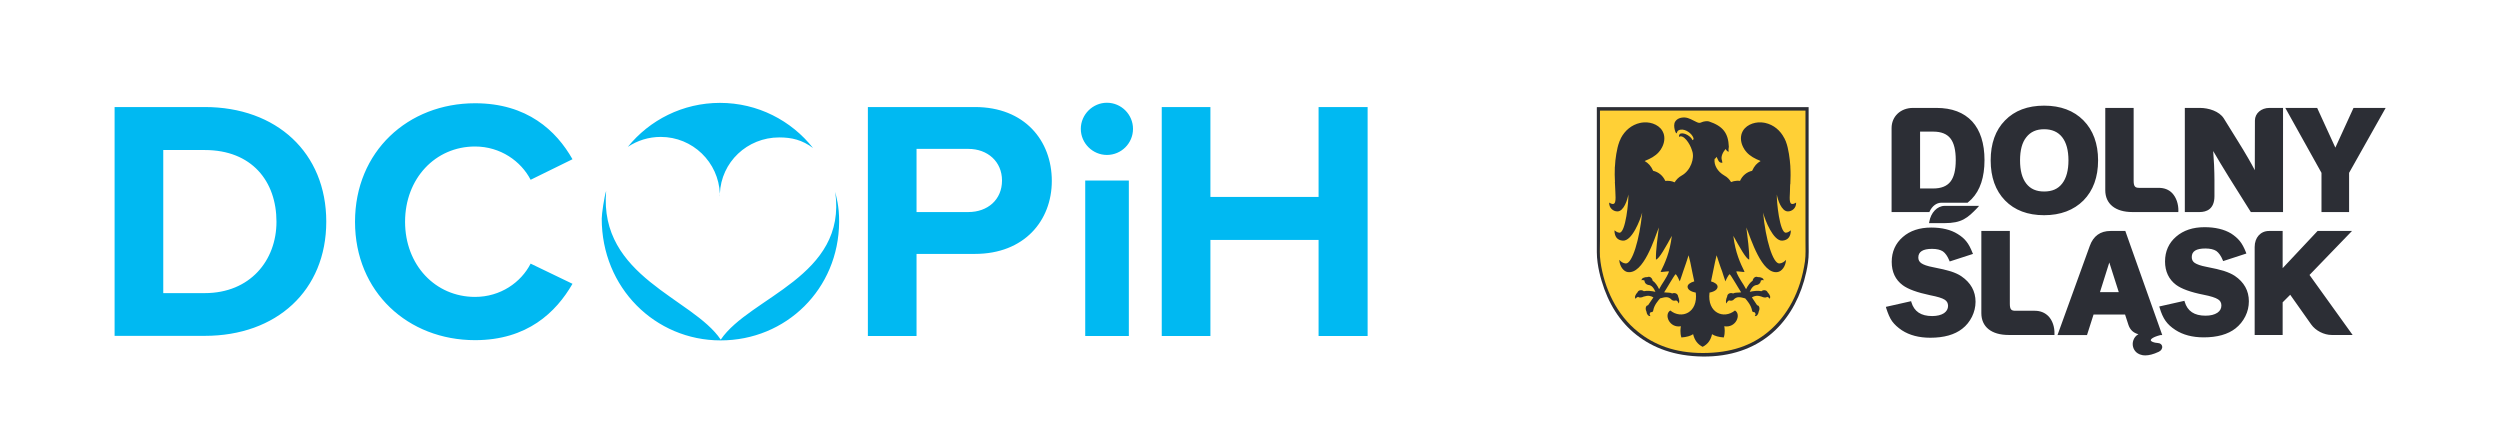<svg version="1.2" xmlns="http://www.w3.org/2000/svg" viewBox="0 0 1983 351" width="1983" height="351">
	<title>DCOPiH-kompozyt-skrot-kolor-pdf</title>
	<defs>
		<clipPath clipPathUnits="userSpaceOnUse" id="cp1">
			<path d="m0 0h1983v351h-1983z"/>
		</clipPath>
	</defs>
	<style>
		.s0 { fill: none } 
		.s1 { fill: #00b9f2 } 
		.s2 { fill: #2c2e35 } 
		.s3 { fill: #ffd036 } 
	</style>
	<g id="Page 1" clip-path="url(#cp1)">
		<path id="Path 1" class="s0" d="m0 351h1983.2v-350.5h-1983.2z"/>
		<path id="Path 2" fill-rule="evenodd" class="s1" d="m90.9 84.9h71.5c56.9 0 96.4 36.2 96.4 90.9 0 54.7-39.5 90.6-96.4 90.6h-71.5zm71.5 147.6c36 0 56.9-25.9 56.9-56.6 0-32.2-19.6-56.9-56.9-56.9h-32.9v113.5zm119.2-56.6c0-55.8 42.1-94 95.2-94 41.4 0 64.5 21.8 77.3 44.4l-33.2 16.3c-7.6-14.7-23.9-26.4-44.1-26.4-31.5 0-55.5 25.4-55.5 59.7 0 34.3 24 59.6 55.5 59.6 20.2 0 36.5-11.5 44.1-26.4l33.2 16c-13 22.6-35.9 44.7-77.3 44.7-53.1 0-95.2-38.1-95.2-93.9zm406.8-91h84.9c39.5 0 61 26.7 61 58.6 0 31.5-21.8 57.9-61 57.9h-46.3v65.1h-38.6zm79.7 33.2h-41.1v50.1h41.1c15.3 0 26.7-9.8 26.7-25 0-15-11.4-25.1-26.7-25.1zm92.7 25.1h34.6v123.3h-34.6zm-3.5-41c0-11.4 9.5-20.7 20.7-20.7 11.4 0 20.7 9.3 20.7 20.7 0 11.5-9.3 20.7-20.7 20.7-11.2 0-20.7-9.2-20.7-20.7zm188.6 88.1h-85.8v76.2h-38.6v-181.6h38.6v71.3h85.8v-71.3h38.9v181.6h-38.9zm-383.5-38.8q0.1 0.4 0.1 0.7-0.1-0.4-0.1-0.7zm0.1 0.7c0.7 3.6 3.2 10.8 3.1 23.8-0.3 53.3-42.1 94-94 94-51.9 0-94.4-41.8-94.3-96.7 0-3.6 1.9-16.7 3.5-21.9-5.9 68.4 68.7 84.9 90.9 118 23-34 100.4-49.9 90.8-117.2zm-91.5 3.3q0-0.9 0.1-1.8 0 0.9 0 1.9zm0-1.8c-1-25.1-21.6-45.1-46.9-45.1-9.7 0-18.6 2.9-26.1 7.9 17.2-21.3 43.6-34.9 73.1-34.9 29.9 0 56.6 14 73.8 35.8-8.6-6.4-16.8-8.4-26.8-8.4-25.4 0-46.1 19.6-47.1 44.7z"/>
		<path id="Path 3" fill-rule="evenodd" class="s2" d="m1706 269.9c0 0.9 2.3 2 5.7 2.2 2.1 0.1 3.1 1.4 3.3 2.5 0.4 1.7-0.7 3.5-2.6 4.4-4.4 2.1-8 2.9-10.7 2.9-3.6 0-5.8-1.3-7.1-2.4-2.6-2.3-3.6-6-2.5-9.4 0.7-2.2 2.1-3.9 4.1-5-4-1-6.6-3.5-7.9-7.3l-2.7-8.3h-25l-5.2 16.3h-23.4l25.6-70.7c2.8-7.9 8.4-11.9 16.5-11.9h11.7l4.2 11.9 25.1 70.7h-1.5c-6.2 1.6-7.7 3.3-7.6 4.1zm-32.9-61.7l-7.4 23.5h14.9zm-130.6-44.9h27.3l-1.3 1.5c-7.9 8.2-12.4 12.2-26.3 12.2h-12.1l0.2-1c1.2-7.3 6.3-12.7 12.2-12.7zm24.5 76.1c0 4.1-1 8.1-2.8 11.8-1.9 3.8-4.5 7.1-7.8 9.6-6 4.7-14.5 7.1-25.3 7.1-8.9 0-16.5-2-22.5-5.9-3.3-2.2-5.9-4.6-7.8-7.2-1.8-2.5-3.3-6.1-4.7-10.5l-0.2-0.9 20-4.5 0.2 0.8c2.2 7.4 7.6 11 16.5 11 3.9 0 7.1-0.8 9.4-2.3 2.1-1.5 3.2-3.4 3.2-5.8 0-2.1-0.9-3.8-2.7-4.9-2-1.3-5.8-2.4-11.4-3.5-10.4-2.2-17.6-4.8-21.9-8-5.8-4.3-8.7-10.5-8.7-18.5 0-8 3-14.7 8.8-19.7 5.7-5 13.3-7.5 22.5-7.5 8.5 0 15.6 1.7 21 5.1 2.8 1.7 5.2 3.7 6.9 5.9 1.8 2.2 3.4 5.2 4.9 9.1l0.4 0.8-18.5 6-0.3-0.7c-1.4-3.4-3.1-5.9-5.1-7.3-2-1.3-4.9-2-8.6-2-7.3 0-10.9 2.3-10.9 6.9 0 1.9 0.8 3.4 2.4 4.5 1.7 1.2 4.8 2.3 9.1 3.1 6.3 1.2 11.2 2.4 14.4 3.4 3.3 1.1 6 2.3 8.2 3.8 7.5 5.1 11.3 11.9 11.3 20.3zm216.8-0.4c0 4.1-0.9 8.1-2.8 11.9-1.9 3.8-4.5 7-7.8 9.6-6 4.7-14.5 7.1-25.2 7.1-9 0-16.5-2-22.5-5.9-3.4-2.2-6-4.6-7.8-7.2-1.8-2.5-3.4-6-4.7-10.5l-0.3-0.9 20-4.5 0.2 0.8c2.2 7.4 7.6 11 16.5 11 4 0 7.1-0.8 9.4-2.3 2.2-1.5 3.2-3.4 3.2-5.8 0-2.2-0.9-3.8-2.7-4.9-2-1.3-5.8-2.5-11.4-3.6-10.2-2-17.6-4.7-21.9-7.9-5.7-4.3-8.7-10.6-8.7-18.5 0-8.1 3-14.7 8.8-19.7 5.8-5 13.3-7.5 22.6-7.5 8.4 0 15.5 1.7 21 5 2.8 1.8 5.1 3.8 6.9 6 1.8 2.2 3.4 5.2 4.9 9l0.3 0.9-18.4 6-0.3-0.7c-1.4-3.5-3.2-5.9-5.1-7.3-2-1.3-5-2-8.7-2-7.3 0-10.8 2.2-10.8 6.8 0 2 0.7 3.5 2.3 4.6 1.8 1.2 4.8 2.3 9.1 3.1 6.4 1.2 11.2 2.4 14.4 3.4 3.3 1.1 6 2.3 8.3 3.8 7.4 5 11.2 11.8 11.2 20.2zm-159 11.8c3.2 3.3 5 8.6 4.8 14.1v0.8h-36.4c-13.5 0-21.6-6.4-21.6-17.3v-65.2h22.6v57.7c0 4.8 1.3 5.6 4.5 5.6h15.3c4.4 0 8 1.5 10.8 4.3zm207.1-32.7l34.2 47.6h-16.6c-6.1 0-12.8-3.4-16.3-8.4l-16.6-23.5-6 6v25.9h-22.2v-69.8c0-7.5 4.7-12.7 11.4-12.7h10.8v29.5l27.7-29.5h27.3z"/>
		<path id="Path 4" fill-rule="evenodd" class="s2" d="m1590.4 159c-7.6-7.8-11.4-18.5-11.4-31.8 0-13.3 3.8-24 11.4-31.7 7.6-7.8 18-11.7 31-11.7 13 0 23.5 3.9 31.2 11.7 7.7 7.8 11.6 18.5 11.6 31.7 0 13.3-3.9 24-11.6 31.8-7.7 7.7-18.2 11.7-31.2 11.7-13 0-23.4-3.9-31-11.7zm11.9-31.8c0 8 1.6 14.2 5 18.5 3.3 4.2 7.9 6.2 14.1 6.2 6.3 0 11-2 14.3-6.3 3.3-4.2 5-10.4 5-18.4 0-8-1.7-14.2-5-18.4-3.3-4.2-8.1-6.3-14.3-6.3-6.2 0-10.8 2.1-14.1 6.3-3.4 4.2-5 10.4-5 18.4zm208.6 41h-25.5l-0.3-0.4-17.2-27.4c-1.9-3-4-6.4-6.6-10.8-1.9-3.2-3.8-6.5-5.8-9.8 0.3 3.9 0.5 7.6 0.7 11 0.2 4.8 0.3 8.8 0.3 12.1v12.7c0 10.4-6.4 12.6-11.8 12.6h-11.7v-82.6h12c6.8 0 15.3 2.6 18.9 8.3l11.6 18.7c2.8 4.5 5.4 8.8 7.7 12.8q2.8 4.8 5.3 9.6l0.1-39.4c0-5.7 5-10 11.5-10h10.8zm30.5-31.1l-28.7-51.5h25.3l0.2 0.5 14.2 31 14.4-31.5h25.5l-29 51.5v31.1h-21.9zm-171.5 13.8v-65.3h22.5v57.8c0 4.8 1.4 5.6 4.5 5.6h15.4c4.4 0 8 1.4 10.7 4.2 3.2 3.4 5 8.6 4.9 14.2l-0.1 0.8h-36.4c-13.5 0-21.5-6.5-21.5-17.3zm-139.5 17.3h-30v-66.6c0-9.3 7.2-16 17-16h18.6c12.2 0 21.7 3.6 28.3 10.7 6.5 7.1 9.8 17.5 9.8 30.7 0 13.5-3.4 23.9-10.2 30.9-0.3 0.4-2.7 2.4-3 2.7l-0.2 0.2h-20.8c-3.8 0-7.3 2.6-9.3 6.9zm16.6-24c2.9-3.6 4.3-9.4 4.3-17.2 0-7.9-1.4-13.7-4.3-17.3-2.8-3.5-7.3-5.3-13.5-5.3h-10.5v45.1h10.5c6.2 0 10.7-1.8 13.5-5.3zm-112.4 46.8c0 6.1 0.3 11.9-0.5 17.2-0.7 5.1-1.8 9.9-3.1 14.5-5.1 17.6-14.4 32.7-27.3 43.1-12.8 10.4-30.7 17.3-53.2 17-22.3-0.3-39.3-6.8-52.5-17.2-13.2-10.3-22.4-25.1-27.6-42.8-1.4-4.6-2.5-9.4-3.2-14.5-0.8-5.3-0.6-11-0.6-17.1v-105.9c0-0.1 0-0.3 0.1-0.3h167.9z"/>
		<path id="Path 5" class="s3" d="m1432.1 190.6c0 6 0.3 11.6-0.4 16.7-3.5 24.2-14 43.4-29.4 56.1-12.6 10.4-29 16.6-51.6 16.6-22.3 0-38.8-6.6-51.4-16.8-16.9-13.4-26.8-34.5-29.8-55.6-0.8-5.2-0.4-10.9-0.4-16.9v-102.6c0-0.2 0-0.3 0.2-0.4h162.8z"/>
		<path id="Path 6" class="s2" d="m1377.5 143.4c-1.5 0.1-3 0.4-4.4 1 0 0-0.1-0.1-0.1-0.1-1.2-1.9-2.7-3.7-5.3-5.1-5.4-3.1-8.3-8.3-7.7-13.1 0.6-0.3 1.1-0.8 1.6-1.7 1.1 2 1.5 5 4.6 4.7-0.2-0.7-0.2-1.1-0.3-1.7-1.3-3.2 0.9-6.9 2.8-9.2 0.6 0.7 1.3 2.3 2.6 2-0.6-1.5 0-2.6 0-3.8-0.4-10.7-4.5-16.3-15.8-20.1-1.4-0.5-4.5 0.1-5.3 0.5-2.2 1-2.8 0.8-4.7-0.1-2.8-1.3-5.9-3.3-9-3.5-3.5-0.2-6.3 1-7.7 3.2-1.2 1.8-0.9 4.5-0.4 6.5 0.3 1.1 0.6 2.4 1.4 2.9 0.5-0.1 0.2-1.6 1.6-2.4 4-2.1 9.3 1.6 11 4.4 0.6 1 1.7 2.7 0.1 3.4-1.1-2.9-6.2-6.1-9.3-5.3-1 0.2-1.6 1.5-1.4 2.7 3.4-2.4 8.7 5.2 10.3 10.7 0.1 0.2 0 0.1 0.1 0.3 2.2 5.9-1.2 15.7-8.2 19.6-2.7 1.5-4.3 3.3-5.6 5.3q-0.1 0.1-0.1 0.1 0 0 0 0 0 0 0 0 0 0 0 0 0 0 0 0 0 0 0 0 0 0 0 0 0 0 0 0 0 0-0.1 0 0 0 0 0 0 0 0 0c-2.2-1.1-4.8-1.3-7.3-1.1-1.9-4.3-5.5-7.1-9.6-8-1.8-3.9-3.7-6-6.8-7.8q0.1 0 0.2 0 0.1-0.1 0.2-0.1 0.1 0 0.1-0.1c4-1.6 7.9-3.6 10.8-6.9q0-0.1 0.1-0.2 0.1 0 0.1-0.1 0.1-0.1 0.2-0.2 0 0 0.1-0.1 0.1-0.1 0.1-0.2 0.1-0.1 0.1-0.1 0.1-0.1 0.2-0.2 0-0.1 0.1-0.2 0-0.1 0.1-0.1 0.1-0.1 0.1-0.2 0.1-0.1 0.2-0.2 0-0.1 0.1-0.1 0-0.1 0.1-0.2 0-0.1 0.1-0.2c2.2-3.4 3.3-7.6 2.3-11.6q0-0.1-0.1-0.2 0-0.1 0-0.2-0.1-0.3-0.2-0.5c-2.1-6.2-9.3-9.1-15.4-8.7q-0.2 0-0.3 0-0.3 0-0.6 0.1-0.1 0-0.3 0-0.1 0-0.2 0-0.2 0-0.3 0.1-0.2 0-0.3 0-0.1 0-0.3 0-0.1 0.1-0.2 0.1-0.2 0-0.3 0.1-0.1 0-0.3 0c-6.8 1.5-12.1 6-15.3 12.1q0 0.1-0.1 0.3-0.1 0.1-0.1 0.2-0.4 0.7-0.6 1.4-0.1 0.2-0.2 0.3 0 0.1-0.1 0.3 0 0.1-0.1 0.3-0.1 0.1-0.1 0.3c-1.9 4.8-3.2 13.8-3.4 19.1q0 0.1 0 0.3 0 0.1-0.1 0.2c-0.2 4.2-0.1 8.2 0.1 12.2h-0.1q0.1 0.6 0.1 1.1 0 0 0 0 0 0.1 0 0.1 0 0 0 0 0 0.1 0 0.1 0 0 0 0 0 0.1 0 0.1 0 0 0 0 0 0 0 0.1 0.1 0.8 0.1 1.7 0.1 2.1 0.2 4.2c0.3 6.8 0.9 12.4-4.9 8.8-0.2 4.4 3.4 7.1 6.6 7 5 0 8-9.4 8.6-13.4 0.4 4.6-2.1 31-7.2 30.3-2.1-0.3-2.6-1.2-3.8-1.9 0 4.6 1.9 7.9 6.7 8.2 7.2 0.4 13.7-16.2 15.3-22.3-2.1 21.5-7.9 40.6-13 40.4-2.2-0.1-4-1.5-5.2-2.9 0.3 5.5 3.7 9.3 6.6 9.7 12.6 2.1 21.4-26.7 24.8-35.4-0.9 8.2-2.5 17.7-2.3 25.5 2.4-0.2 8-10.4 12.6-18.8-1.6 13.4-5.5 21.6-8.9 28.5 1 0.5 5.5-0.7 6.7-0.2-2.3 5.8-5.5 9.3-7.9 14-1.3-2.9-3.3-5.6-5.1-6.7-0.3-2-2.1-3.8-4.1-2.9-2.4-0.1-4.9 0.9-4.7 2.6 0.9-0.4 0.6-0.3 1.6-0.1q0.5 0.1 0.8 0.4c-0.2 1.5 1.2 2.9 2.7 3.3 3.1 0.2 4.6 2.6 5.9 5.5-2.9-0.7-6.9-1.1-9.2-0.5-1.6-1.3-4.3-1-5 0.9-1.7 1.7-2.7 4.1-1.4 5.1 0.4-0.9 0.3-0.6 1.1-1.2q0.3-0.2 0.8-0.3c1 0.9 3 0.5 4.3-0.2 3.8-1.2 5.7-0.6 7.8 0.6-2 2.9-3.6 5.4-4.3 6.3-1.6-0.1-2.4 2.6-1.3 4.7 0.3 2.4 1.7 4.2 3.3 3.8-0.6-0.9-1.2-1.4 0-3 1.4-0.2 2-0.1 2.2-1.6 0.7-4.1 3.9-7.7 5.4-9.4 4-1.1 6.2-1.6 8.7 0.6 1 1.4 2.5 1.4 4.1 1 0.2 0.1 0.8 0.5 1 0.7 0.7 0.8 0.6 0.8 0.7 1.7 1.2-0.7 0.7-3.5-0.2-5.5-0.2-2.3-2.7-3.3-4.7-2.4-1.8-0.9-3.1-0.5-6.4-0.9 1.6-2.3 7.9-13.4 9.1-14.4 1 0.6 2.8 4.4 3.3 5.7 0.6-1.3 2.1-6.3 2.7-7.9 1.7-4.6 3.1-9.1 4.3-12.8 0.4 1.8 1 4.1 1.4 5.7 1.4 6.7 2.2 11.2 3.1 15-3.2 0.9-5.3 2.5-5.3 4.2 0 2.1 2.2 3.9 6.5 4.7 2 16.1-11.4 21.4-20.2 14.2-5.2 3.1-0.8 14.1 8.4 12.5-0.3 1.4-0.8 5.3 0.4 8.9 4-0.3 7.3-1.2 9.3-2.6 1.1 4.6 3.4 7.9 7.5 10q0 0 0 0 0 0 0.1 0c4.1-2.1 6.4-5.4 7.4-10 2.1 1.4 5.4 2.3 9.3 2.6 1.2-3.6 0.7-7.5 0.4-8.9 9.3 1.6 13.7-9.4 8.5-12.5-8.9 7.2-22.2 1.9-20.2-14.2 4.2-0.8 6.4-2.6 6.4-4.7 0-1.7-2-3.3-5.2-4.2 0.8-3.8 1.7-8.3 3.1-15 0.3-1.6 0.9-3.9 1.3-5.7 1.3 3.7 2.6 8.2 4.4 12.8 0.6 1.6 2 6.6 2.6 7.9 0.5-1.3 2.3-5.1 3.4-5.7 1.2 1 7.5 12.1 9.1 14.4-3.4 0.4-4.6 0-6.4 0.9-2.1-0.9-4.6 0.1-4.7 2.4-0.9 2-1.5 4.8-0.3 5.5 0.2-0.9 0.1-0.9 0.8-1.7 0.2-0.2 0.7-0.6 1-0.7 1.5 0.4 3 0.4 4-1 2.5-2.2 4.7-1.7 8.8-0.6 1.5 1.7 4.6 5.3 5.4 9.4 0.2 1.5 0.8 1.4 2.1 1.6 1.3 1.6 0.6 2.1 0.1 3 1.6 0.4 2.9-1.4 3.2-3.8 1.1-2.1 0.3-4.8-1.3-4.7-0.6-0.9-2.3-3.4-4.2-6.3 2.1-1.2 4-1.8 7.7-0.6 1.4 0.7 3.4 1.1 4.4 0.2q0.4 0.1 0.8 0.3c0.8 0.6 0.7 0.3 1 1.2 1.4-1 0.3-3.4-1.4-5.1-0.7-1.9-3.4-2.2-4.9-0.9-2.4-0.6-6.4-0.2-9.3 0.5 1.3-2.9 2.8-5.3 6-5.5 1.4-0.4 2.9-1.8 2.7-3.3q0.3-0.3 0.7-0.4c1-0.2 0.7-0.3 1.6 0.1 0.2-1.7-2.2-2.7-4.6-2.6-2-0.9-3.8 0.9-4.1 2.9-1.8 1.1-3.8 3.8-5.2 6.7-2.4-4.7-5.6-8.2-7.8-14 1.2-0.5 5.6 0.7 6.6 0.2-3.4-6.9-7.3-15.1-8.9-28.5 4.7 8.4 10.2 18.6 12.6 18.8 0.2-7.8-1.4-17.3-2.3-25.5 3.5 8.7 12.3 37.5 24.8 35.4 3-0.4 6.4-4.2 6.7-9.7-1.2 1.4-3.1 2.8-5.3 2.9-5.1 0.2-10.9-18.9-12.9-40.4 1.5 6.1 8.1 22.7 15.2 22.3 4.8-0.3 6.8-3.6 6.8-8.2-1.2 0.7-1.7 1.6-3.8 1.9-5.1 0.7-7.6-25.7-7.3-30.3 0.6 4 3.7 13.4 8.7 13.4 3.2 0.1 6.8-2.6 6.6-7-5.9 3.6-5.2-2-4.9-8.8q0-2.1 0.1-4.2 0.1-0.9 0.1-1.7h0.1c0.2-4.6 0.3-9.1 0-13.7q0-0.1 0-0.2 0-0.2 0-0.3c-0.3-5.3-1.5-14.3-3.4-19.1q-0.1-0.2-0.1-0.3-0.1-0.2-0.1-0.3-0.1-0.2-0.1-0.3-0.1-0.1-0.2-0.3-0.3-0.7-0.6-1.4-0.1-0.1-0.1-0.2-0.1-0.2-0.2-0.3c-3.1-6.1-8.4-10.6-15.2-12.1q-0.2 0-0.3 0-0.1-0.1-0.3-0.1-0.1 0-0.2-0.1-0.2 0-0.3 0-0.2 0-0.3 0-0.1-0.1-0.3-0.1-0.1 0-0.2 0-0.2 0-0.3 0-0.3-0.1-0.6-0.1-0.1 0-0.3 0c-6.1-0.4-13.3 2.5-15.4 8.7q-0.1 0.2-0.2 0.5 0 0.1 0 0.2-0.1 0.1-0.1 0.2c-1 4 0.1 8.2 2.3 11.6q0.1 0.1 0.1 0.2 0.1 0.1 0.1 0.2 0.1 0 0.1 0.1 0.1 0.1 0.2 0.2 0 0.1 0.1 0.2 0 0 0.1 0.1 0.1 0.1 0.1 0.2 0.1 0.1 0.2 0.2 0 0 0.1 0.1 0 0.1 0.1 0.2 0.1 0.1 0.1 0.1 0.1 0.1 0.2 0.2 0 0.1 0.1 0.1 0.1 0.1 0.1 0.2c2.9 3.3 6.8 5.3 10.8 6.9q0 0.1 0.1 0.1 0.1 0 0.2 0.1 0.1 0 0.2 0c-3.1 1.8-5 3.9-6.8 7.8-4.1 0.9-7.7 3.7-9.6 8q-1.4-0.2-2.7-0.1z"/>
		<path id="Path 7" fill-rule="evenodd" class="s0" d="m1351.1 102.6c-0.1-0.4-0.5-0.9-0.8-1.2-0.1-0.2-0.1-0.7 0.1-0.8 3.6-1.5 9 3 9.9 5.4-0.5 0.5-2.3-1.8-3.1-1.8-0.4 0.1-0.3 0-0.5 0.6-1.2 3.3-7.3 2-5.6-2.2zm3.9 0.5c0 0.3 0 1.1-0.5 1.2-1.2 0.3-2.4-0.2-0.4-0.7 0.2-0.1 0.1-0.7-0.1-1-0.4-0.3-1.1-0.5-1.5-0.5 0 0.1-0.1 0.5-0.1 0.7-1.8 1.9 2.7 5 3.4 0.8-0.2-0.1-0.6-0.4-0.8-0.5zm52.9 25.9c0 31.9-28.3 46.6-57.3 46.6-29 0-57.3-14.7-57.4-46.6 7.9 20.9 24.1 34.5 53.7 35.5 1.8-7.2 1.8-8.7 1.9-10.2-1.6 0.1-3 0.1-10.3 1.9v-7.4c7.3 1.8 8.7 1.8 10.3 1.9-0.1-1.6-0.1-3-1.9-10.3h7.4c-1.8 7.3-1.8 8.7-1.9 10.3 1.6-0.1 3-0.1 10.3-1.9v7.4c-7.3-1.8-8.7-1.8-10.3-1.9 0.1 1.5 0.1 3 1.9 10.2 29.6-1 45.8-14.6 53.6-35.5z"/>
	</g>
</svg>